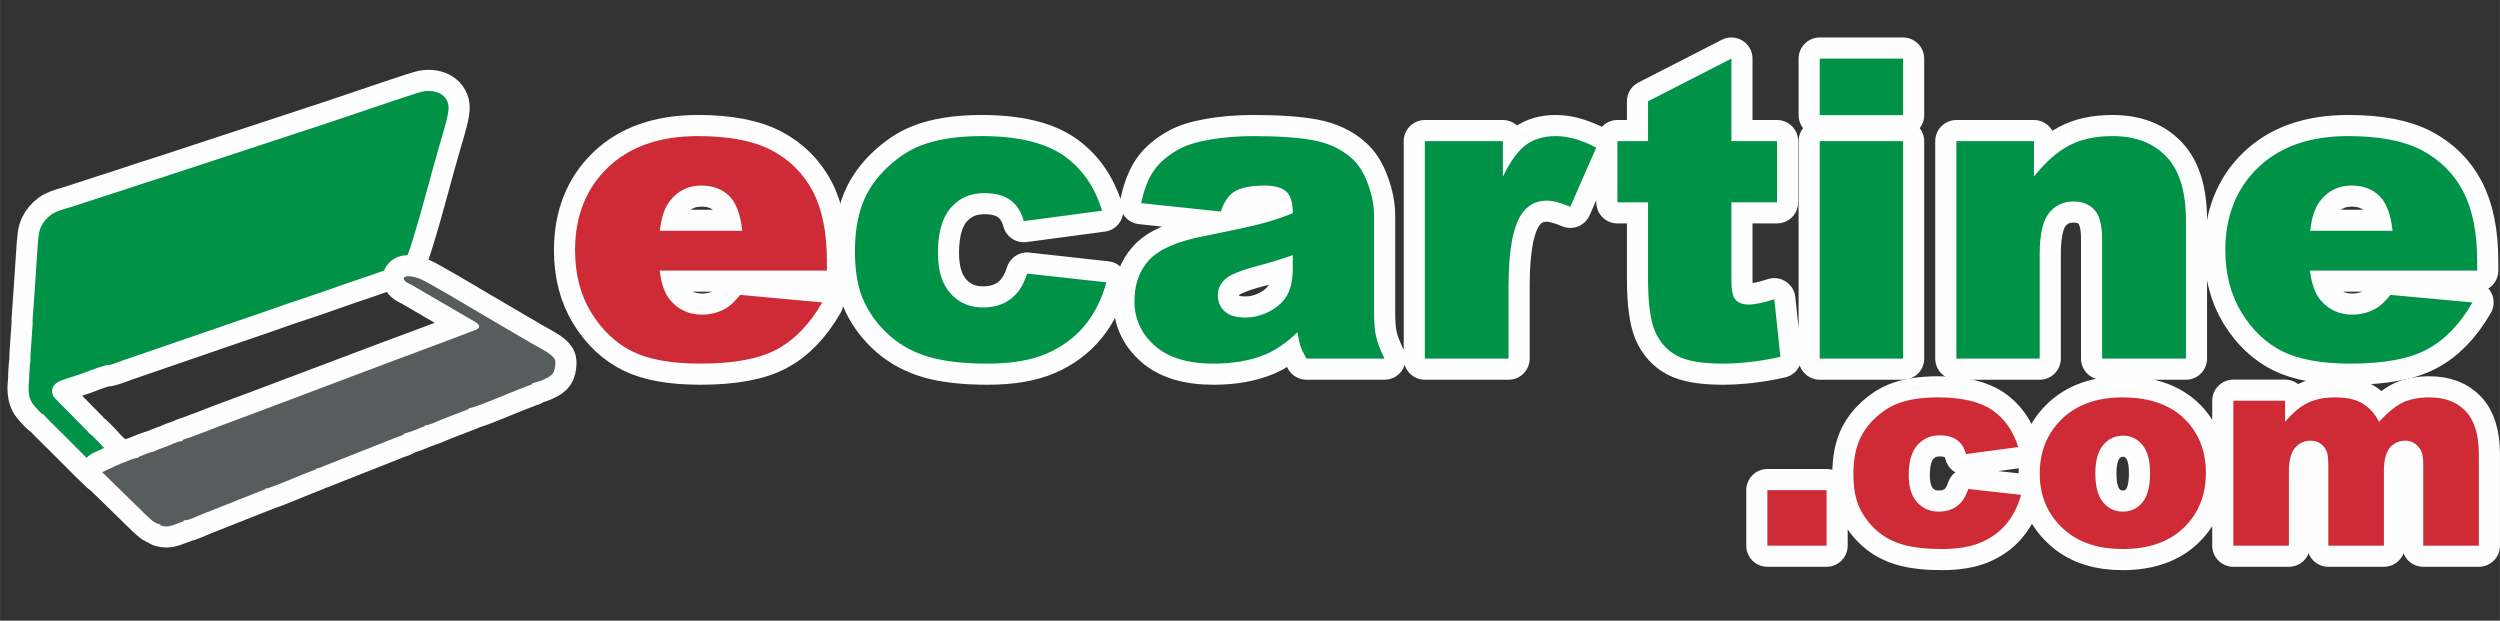 <?xml version="1.0" encoding="UTF-8"?> <svg xmlns="http://www.w3.org/2000/svg" xmlns:xlink="http://www.w3.org/1999/xlink" xmlns:xodm="http://www.corel.com/coreldraw/odm/2003" xml:space="preserve" width="1007px" height="250px" version="1.1" style="shape-rendering:geometricPrecision; text-rendering:geometricPrecision; image-rendering:optimizeQuality; fill-rule:evenodd; clip-rule:evenodd" viewBox="0 0 328.07 81.45"><rect x="0" y="0" width="328.07" height="81.45" fill="#333333" stroke="none"/> <defs> <style type="text/css"> .str2 {stroke:#FEFEFE;stroke-width:5.54;stroke-linecap:round;stroke-linejoin:round;stroke-miterlimit:22.926} .str0 {stroke:#FEFEFE;stroke-width:5.54;stroke-linecap:round;stroke-linejoin:round;stroke-miterlimit:22.926} .str1 {stroke:#FEFEFE;stroke-width:5.54;stroke-linecap:round;stroke-linejoin:round;stroke-miterlimit:22.926} .fil0 {fill:none} .fil3 {fill:none;fill-rule:nonzero} .fil1 {fill:#009246} .fil2 {fill:#575C5D} .fil5 {fill:#009246;fill-rule:nonzero} .fil4 {fill:#CE2B37;fill-rule:nonzero} </style> </defs> <g id="Layer_x0020_1">  <polygon class="fil0" points="0,0 325.81,0 325.81,81.45 0,81.45 "></polygon> <g> <path class="fil0 str0" d="M14.63 61.53l1.32 -0.58c-0.5,-0.41 -0.4,-0.28 -1,-0.89 -0.39,-0.4 -0.98,-0.9 -1.4,-1.38 -0.61,-0.71 -0.72,-0.74 -1.32,-1.38 -0.2,-0.22 -0.34,-0.25 -0.52,-0.43 -0.23,-0.21 -0.16,-0.27 -0.45,-0.5l-4.14 -4.2c-0.15,-0.18 -0.24,-0.34 -0.27,-0.65 -0.13,-1.16 0.91,-1.52 1.86,-1.83 0.93,-0.31 1.9,-0.59 2.79,-0.95 0.21,-0.08 2.46,-0.95 2.72,-0.81 0.59,-0.11 1.51,-0.5 2.12,-0.71l12.62 -4.34c0.68,-0.22 1.32,-0.47 2.07,-0.71l4.18 -1.44c1.48,-0.52 2.75,-0.97 4.19,-1.44 2.78,-0.91 5.57,-1.95 8.38,-2.88 0.69,-0.23 1.45,-0.5 2.13,-0.73 3.47,-1.2 3.22,-0.97 4.23,-4.16 1.26,-3.99 2.51,-9.04 3.73,-13.16 0.31,-1.07 1.1,-3.47 0.98,-4.48 -0.18,-1.49 -1.74,-2.23 -3.51,-1.84 -0.75,0.17 -7.73,2.54 -8.51,2.81 -0.69,0.24 -1.42,0.49 -2.14,0.72 -0.71,0.23 -1.38,0.47 -2.09,0.7l-21.17 6.96c-1.43,0.43 -2.85,0.9 -4.25,1.38l-6.41 2.08c-0.7,0.22 -1.39,0.47 -2.1,0.67 -0.78,0.23 -1.43,0.41 -2,0.84 -0.52,0.39 -0.96,0.88 -1.27,1.51 -0.39,0.83 -0.32,1.35 -0.45,2.38l-0.44 6.57c-0.04,0.34 -0.08,1.01 -0.09,1.31l-0.15 2.05c-0.02,0.24 0.03,0.39 0,0.64l-0.28 3.97c-0.03,0.25 0.01,0.48 0,0.73 -0.01,0.3 -0.07,0.28 -0.08,0.58l-0.08 1.32c0.05,0.9 -0.42,2.37 0.42,3.67 0.2,0.31 1.09,1.27 1.32,1.44 0.04,-0.02 -0.01,-0.13 0.27,0.17 0.89,0.98 2.33,2.32 3.32,3.34l2.41 2.41c0.41,0.44 0.82,0.77 1.23,1.19 0.7,0.72 0.49,0.58 1.46,0.18 0.08,-0.03 0.21,-0.08 0.37,-0.13z"></path> <path id="_1" class="fil1" d="M14.63 61.53l1.32 -0.58c-0.5,-0.41 -0.4,-0.28 -1,-0.89 -0.39,-0.4 -0.98,-0.9 -1.4,-1.38 -0.61,-0.71 -0.72,-0.74 -1.32,-1.38 -0.2,-0.22 -0.34,-0.25 -0.52,-0.43 -0.23,-0.21 -0.16,-0.27 -0.45,-0.5l-4.14 -4.2c-0.15,-0.18 -0.24,-0.34 -0.27,-0.65 -0.13,-1.16 0.91,-1.52 1.86,-1.83 0.93,-0.31 1.9,-0.59 2.79,-0.95 0.21,-0.08 2.46,-0.95 2.72,-0.81 0.59,-0.11 1.51,-0.5 2.12,-0.71l12.62 -4.34c0.68,-0.22 1.32,-0.47 2.07,-0.71l4.18 -1.44c1.48,-0.52 2.75,-0.97 4.19,-1.44 2.78,-0.91 5.57,-1.95 8.38,-2.88 0.69,-0.23 1.45,-0.5 2.13,-0.73 3.47,-1.2 3.22,-0.97 4.23,-4.16 1.26,-3.99 2.51,-9.04 3.73,-13.16 0.31,-1.07 1.1,-3.47 0.98,-4.48 -0.18,-1.49 -1.74,-2.23 -3.51,-1.84 -0.75,0.17 -7.73,2.54 -8.51,2.81 -0.69,0.24 -1.42,0.49 -2.14,0.72 -0.71,0.23 -1.38,0.47 -2.09,0.7l-21.17 6.96c-1.43,0.43 -2.85,0.9 -4.25,1.38l-6.41 2.08c-0.7,0.22 -1.39,0.47 -2.1,0.67 -0.78,0.23 -1.43,0.41 -2,0.84 -0.52,0.39 -0.96,0.88 -1.27,1.51 -0.39,0.83 -0.32,1.35 -0.45,2.38l-0.44 6.57c-0.04,0.34 -0.08,1.01 -0.09,1.31l-0.15 2.05c-0.02,0.24 0.03,0.39 0,0.64l-0.28 3.97c-0.03,0.25 0.01,0.48 0,0.73 -0.01,0.3 -0.07,0.28 -0.08,0.58l-0.08 1.32c0.05,0.9 -0.42,2.37 0.42,3.67 0.2,0.31 1.09,1.27 1.32,1.44 0.04,-0.02 -0.01,-0.13 0.27,0.17 0.89,0.98 2.33,2.32 3.32,3.34l2.41 2.41c0.41,0.44 0.82,0.77 1.23,1.19 0.7,0.72 0.49,0.58 1.46,0.18 0.08,-0.03 0.21,-0.08 0.37,-0.13z"></path> </g> <g> <path class="fil0 str1" d="M13.4 61.96l1.86 -0.86c0.27,-0.1 0.51,-0.2 0.62,-0.29l0.06 -0.02 0.06 0c0.6,-0.2 1.62,-0.75 2.16,-0.71 0,-0.01 -0.01,-0.01 -0.01,-0.01 0,0 0,0 0,0l0 0 0.01 -0.11c0.64,-0.2 1.5,-0.7 2.12,-0.69 0.03,-0.1 -0.37,0.04 0.64,-0.34 0.37,-0.14 0.68,-0.25 1.02,-0.38 0.48,-0.19 1.38,-0.63 1.9,-0.66 0,0 0.01,0 0.01,0 0.03,0 0.06,0 0.08,0 0.04,-0.08 0.05,-0.12 0.04,-0.13 -0.01,-0.02 -0.12,0.11 -0.13,0.13 0,0 0,0 0.01,0 0.01,-0.01 0.03,-0.03 0.08,-0.08 0.01,-0.02 0.03,-0.03 0.04,-0.05 0.21,-0.16 0.64,-0.24 0.86,-0.32l2.45 -0.92c2.07,-0.84 4.1,-1.53 6.21,-2.34l18.48 -6.97c0.44,-0.16 0.84,-0.31 1.28,-0.47l4.95 -1.85c0.9,-0.36 1.63,-0.61 2.44,-0.92l1.84 -0.71c1.04,-0.51 -0.24,-1.07 -0.69,-1.34l-7.77 -4.52c-0.38,-0.21 -1.1,-0.45 -1.02,-0.93 0.23,-0.45 1.54,-0.09 1.92,0.04 0.87,0.29 6.43,3.61 7.6,4.31l7.47 4.37c0.76,0.45 2.4,1.2 2.8,1.95 0.13,0.24 0.1,0.52 0.05,0.97 -0.11,1.02 -0.6,1.31 -1.67,1.78 -0.47,0.21 -0.8,0.23 -1.24,0.4 -0.1,0.04 -0.15,0.05 -0.17,0.15 0,0 0.01,0.02 0.01,0.03 -0.37,0.1 -0.68,0.25 -1.01,0.37 -1.38,0.48 -6.57,2.76 -7.24,2.73 -0.01,0 -0.01,0 -0.01,0 -0.15,0.16 -0.01,-0.15 0.01,0 0,0.01 0,0.02 0,0.03 0,0 0.01,0.01 -0.01,0.08l-2.85 1.1c-0.28,0.12 -0.45,0.18 -0.68,0.27 -0.75,0.28 -1.43,0.69 -2.25,0.79l0 0.1c-0.46,0.14 -0.88,0.35 -1.37,0.54l-1.41 0.45c0,0.04 0,0.06 0.01,0.07 0.04,0.1 0.22,-0.21 0,0 0,0 0,0 0,0 -0.18,0.18 -0.62,0.27 -0.85,0.36l-10.11 4c-0.33,0.14 -0.34,0.03 -0.55,0.2 0,0.01 -0.02,0.02 -0.03,0.03 -0.09,0.06 -0.21,0.09 -0.31,0.13 -1.26,0.47 -5.25,2.17 -5.99,2.35 -0.19,0.05 -0.19,0.02 -0.26,0.03 -0.03,0.01 -0.05,0.01 -0.06,0.01 -0.07,0.01 -0.03,-0.01 0,0 0.02,0.01 0.03,0.03 0.03,0.07 -0.01,0 0,0.02 0,0.03 -0.44,0.15 -0.97,0.36 -1.37,0.52l-6.92 2.74c-0.42,0.17 -1.65,0.73 -2.05,0.79 -0.23,0.04 -0.07,-0.06 -0.33,0.04 -0.15,0.05 -0.06,0.02 -0.08,0.12l-1.41 0.51c-0.72,0.2 -0.87,0.21 -1.59,0.03 -0.01,-0.02 -0.02,-0.04 -0.02,-0.05 -0.06,-0.08 -0.02,0.02 0,0 0,0 0.01,-0.01 0.01,-0.03l0.01 -0.04c-0.47,-0.12 -0.88,-0.29 -1.16,-0.56 -0.38,-0.37 -0.64,-0.55 -0.98,-0.91l-5.54 -5.41z"></path> <path id="_1_27" class="fil2" d="M13.4 61.96l1.86 -0.86c0.27,-0.1 0.51,-0.2 0.62,-0.29l0.06 -0.02 0.06 0c0.6,-0.2 1.62,-0.75 2.16,-0.71 0,-0.01 -0.01,-0.01 -0.01,-0.01 0,0 0,0 0,0l0 0 0.01 -0.11c0.64,-0.2 1.5,-0.7 2.12,-0.69 0.03,-0.1 -0.37,0.04 0.64,-0.34 0.37,-0.14 0.68,-0.25 1.02,-0.38 0.48,-0.19 1.38,-0.63 1.9,-0.66 0,0 0.01,0 0.01,0 0.03,0 0.06,0 0.08,0 0.04,-0.08 0.05,-0.12 0.04,-0.13 -0.01,-0.02 -0.12,0.11 -0.13,0.13 0,0 0,0 0.01,0 0.01,-0.01 0.03,-0.03 0.08,-0.08 0.01,-0.02 0.03,-0.03 0.04,-0.05 0.21,-0.16 0.64,-0.24 0.86,-0.32l2.45 -0.92c2.07,-0.84 4.1,-1.53 6.21,-2.34l18.48 -6.97c0.44,-0.16 0.84,-0.31 1.28,-0.47l4.95 -1.85c0.9,-0.36 1.63,-0.61 2.44,-0.92l1.84 -0.71c1.04,-0.51 -0.24,-1.07 -0.69,-1.34l-7.77 -4.52c-0.38,-0.21 -1.1,-0.45 -1.02,-0.93 0.23,-0.45 1.54,-0.09 1.92,0.04 0.87,0.29 6.43,3.61 7.6,4.31l7.47 4.37c0.76,0.45 2.4,1.2 2.8,1.95 0.13,0.24 0.1,0.52 0.05,0.97 -0.11,1.02 -0.6,1.31 -1.67,1.78 -0.47,0.21 -0.8,0.23 -1.24,0.4 -0.1,0.04 -0.15,0.05 -0.17,0.15 0,0 0.01,0.02 0.01,0.03 -0.37,0.1 -0.68,0.25 -1.01,0.37 -1.38,0.48 -6.57,2.76 -7.24,2.73 -0.01,0 -0.01,0 -0.01,0 -0.15,0.16 -0.01,-0.15 0.01,0 0,0.01 0,0.02 0,0.03 0,0 0.01,0.01 -0.01,0.08l-2.85 1.1c-0.28,0.12 -0.45,0.18 -0.68,0.27 -0.75,0.28 -1.43,0.69 -2.25,0.79l0 0.1c-0.46,0.14 -0.88,0.35 -1.37,0.54l-1.41 0.45c0,0.04 0,0.06 0.01,0.07 0.04,0.1 0.22,-0.21 0,0 0,0 0,0 0,0 -0.18,0.18 -0.62,0.27 -0.85,0.36l-10.11 4c-0.33,0.14 -0.34,0.03 -0.55,0.2 0,0.01 -0.02,0.02 -0.03,0.03 -0.09,0.06 -0.21,0.09 -0.31,0.13 -1.26,0.47 -5.25,2.17 -5.99,2.35 -0.19,0.05 -0.19,0.02 -0.26,0.03 -0.03,0.01 -0.05,0.01 -0.06,0.01 -0.07,0.01 -0.03,-0.01 0,0 0.02,0.01 0.03,0.03 0.03,0.07 -0.01,0 0,0.02 0,0.03 -0.44,0.15 -0.97,0.36 -1.37,0.52l-6.92 2.74c-0.42,0.17 -1.65,0.73 -2.05,0.79 -0.23,0.04 -0.07,-0.06 -0.33,0.04 -0.15,0.05 -0.06,0.02 -0.08,0.12l-1.41 0.51c-0.72,0.2 -0.87,0.21 -1.59,0.03 -0.01,-0.02 -0.02,-0.04 -0.02,-0.05 -0.06,-0.08 -0.02,0.02 0,0 0,0 0.01,-0.01 0.01,-0.03l0.01 -0.04c-0.47,-0.12 -0.88,-0.29 -1.16,-0.56 -0.38,-0.37 -0.64,-0.55 -0.98,-0.91l-5.54 -5.41z"></path> </g> <g id="_2595226390672"> <g> <path class="fil3 str2" d="M108.51 35.51l-21.94 0c0.2,1.75 0.67,3.06 1.43,3.93 1.05,1.23 2.43,1.85 4.14,1.85 1.08,0 2.11,-0.27 3.07,-0.8 0.59,-0.34 1.24,-0.94 1.91,-1.79l10.78 0.99c-1.65,2.86 -3.64,4.92 -5.96,6.16 -2.33,1.25 -5.68,1.87 -10.03,1.87 -3.79,0 -6.76,-0.53 -8.93,-1.6 -2.16,-1.07 -3.96,-2.76 -5.39,-5.08 -1.42,-2.33 -2.13,-5.06 -2.13,-8.19 0,-4.47 1.43,-8.09 4.29,-10.85 2.85,-2.75 6.8,-4.14 11.83,-4.14 4.09,0 7.3,0.62 9.67,1.86 2.36,1.24 4.17,3.03 5.41,5.38 1.23,2.35 1.85,5.41 1.85,9.18l0 1.23zm-11.11 -5.22c-0.21,-2.13 -0.79,-3.65 -1.71,-4.57 -0.93,-0.91 -2.14,-1.37 -3.65,-1.37 -1.74,0 -3.14,0.7 -4.18,2.08 -0.66,0.86 -1.08,2.14 -1.27,3.86l10.81 0z"></path> <path id="_1_28" class="fil4" d="M108.51 35.51l-21.94 0c0.2,1.75 0.67,3.06 1.43,3.93 1.05,1.23 2.43,1.85 4.14,1.85 1.08,0 2.11,-0.27 3.07,-0.8 0.59,-0.34 1.24,-0.94 1.91,-1.79l10.78 0.99c-1.65,2.86 -3.64,4.92 -5.96,6.16 -2.33,1.25 -5.68,1.87 -10.03,1.87 -3.79,0 -6.76,-0.53 -8.93,-1.6 -2.16,-1.07 -3.96,-2.76 -5.39,-5.08 -1.42,-2.33 -2.13,-5.06 -2.13,-8.19 0,-4.47 1.43,-8.09 4.29,-10.85 2.85,-2.75 6.8,-4.14 11.83,-4.14 4.09,0 7.3,0.62 9.67,1.86 2.36,1.24 4.17,3.03 5.41,5.38 1.23,2.35 1.85,5.41 1.85,9.18l0 1.23zm-11.11 -5.22c-0.21,-2.13 -0.79,-3.65 -1.71,-4.57 -0.93,-0.91 -2.14,-1.37 -3.65,-1.37 -1.74,0 -3.14,0.7 -4.18,2.08 -0.66,0.86 -1.08,2.14 -1.27,3.86l10.81 0z"></path> </g> <g> <path class="fil3 str2" d="M134.79 35.9l10.39 1.15c-0.57,2.17 -1.51,4.05 -2.82,5.65 -1.3,1.58 -2.98,2.82 -5.01,3.7 -2.03,0.88 -4.61,1.32 -7.75,1.32 -3.03,0 -5.55,-0.28 -7.57,-0.84 -2,-0.57 -3.74,-1.49 -5.19,-2.75 -1.45,-1.26 -2.59,-2.74 -3.41,-4.45 -0.83,-1.7 -1.24,-3.96 -1.24,-6.77 0,-2.93 0.51,-5.38 1.5,-7.33 0.74,-1.44 1.75,-2.72 3.02,-3.86 1.27,-1.14 2.57,-1.99 3.92,-2.54 2.14,-0.88 4.87,-1.32 8.2,-1.32 4.66,0 8.21,0.84 10.65,2.49 2.45,1.67 4.16,4.1 5.15,7.3l-10.28 1.37c-0.32,-1.21 -0.91,-2.13 -1.76,-2.75 -0.85,-0.62 -2,-0.93 -3.44,-0.93 -1.8,0 -3.27,0.65 -4.39,1.94 -1.12,1.3 -1.68,3.27 -1.68,5.91 0,2.34 0.56,4.12 1.67,5.34 1.11,1.22 2.52,1.82 4.24,1.82 1.43,0 2.64,-0.36 3.61,-1.09 0.98,-0.73 1.71,-1.85 2.19,-3.36zm25.41 -8.14l-10.45 -1.1c0.39,-1.83 0.96,-3.27 1.7,-4.32 0.74,-1.05 1.81,-1.96 3.21,-2.73 1,-0.56 2.37,-0.99 4.12,-1.29 1.76,-0.3 3.65,-0.46 5.7,-0.46 3.27,0 5.89,0.18 7.88,0.55 1.98,0.37 3.64,1.14 4.96,2.3 0.93,0.81 1.66,1.95 2.19,3.43 0.55,1.47 0.81,2.89 0.81,4.23l0 12.61c0,1.35 0.08,2.41 0.26,3.17 0.16,0.76 0.54,1.73 1.11,2.91l-10.24 0c-0.41,-0.73 -0.68,-1.28 -0.81,-1.67 -0.12,-0.38 -0.24,-0.98 -0.37,-1.79 -1.43,1.37 -2.85,2.35 -4.27,2.94 -1.94,0.79 -4.18,1.18 -6.74,1.18 -3.4,0 -5.98,-0.79 -7.74,-2.37 -1.77,-1.58 -2.65,-3.53 -2.65,-5.84 0,-2.17 0.63,-3.96 1.9,-5.36 1.28,-1.4 3.62,-2.45 7.04,-3.13 4.1,-0.82 6.76,-1.4 7.98,-1.74 1.22,-0.33 2.51,-0.76 3.86,-1.3 0,-1.35 -0.27,-2.28 -0.83,-2.82 -0.55,-0.54 -1.52,-0.81 -2.91,-0.81 -1.79,0 -3.13,0.28 -4.03,0.86 -0.69,0.46 -1.25,1.3 -1.68,2.55zm9.45 5.72c-1.5,0.54 -3.07,1.02 -4.71,1.44 -2.21,0.59 -3.63,1.18 -4.21,1.76 -0.62,0.59 -0.92,1.27 -0.92,2.03 0,0.87 0.3,1.59 0.9,2.14 0.6,0.55 1.48,0.82 2.65,0.82 1.22,0 2.35,-0.3 3.41,-0.9 1.04,-0.59 1.78,-1.32 2.22,-2.18 0.44,-0.86 0.66,-1.98 0.66,-3.35l0 -1.76zm17.33 -14.96l10.24 0 0 4.66c0.99,-2.03 2.01,-3.42 3.05,-4.18 1.06,-0.76 2.35,-1.14 3.89,-1.14 1.62,0 3.39,0.51 5.31,1.51l-3.4 7.77c-1.29,-0.54 -2.31,-0.81 -3.07,-0.81 -1.43,0 -2.54,0.6 -3.33,1.78 -1.13,1.67 -1.7,4.79 -1.7,9.36l0 9.59 -10.99 0 0 -28.54zm40.23 -10.83l0 10.83 5.99 0 0 8.03 -5.99 0 0 10.1c0,1.21 0.12,2.02 0.35,2.41 0.35,0.6 0.99,0.91 1.88,0.91 0.81,0 1.94,-0.23 3.4,-0.7l0.8 7.56c-2.7,0.6 -5.22,0.89 -7.57,0.89 -2.72,0 -4.73,-0.35 -6.02,-1.04 -1.28,-0.7 -2.24,-1.76 -2.86,-3.18 -0.61,-1.43 -0.92,-3.73 -0.92,-6.91l0 -10.04 -4.02 0 0 -8.03 4.02 0 0 -5.23 10.94 -5.6zm11.59 0l10.94 0 0 7.42 -10.94 0 0 -7.42zm0 10.83l10.94 0 0 28.54 -10.94 0 0 -28.54zm17.93 0l10.19 0 0 4.65c1.52,-1.91 3.05,-3.26 4.61,-4.08 1.56,-0.82 3.44,-1.23 5.68,-1.23 3.03,0 5.38,0.9 7.09,2.7 1.71,1.8 2.56,4.59 2.56,8.35l0 18.15 -11 0 0 -15.7c0,-1.79 -0.33,-3.06 -0.99,-3.8 -0.66,-0.74 -1.58,-1.12 -2.77,-1.12 -1.31,0 -2.39,0.5 -3.2,1.5 -0.82,1.01 -1.23,2.81 -1.23,5.41l0 13.71 -10.94 0 0 -28.54zm68.35 16.99l-21.94 0c0.2,1.75 0.67,3.06 1.43,3.93 1.05,1.23 2.44,1.85 4.14,1.85 1.08,0 2.11,-0.27 3.07,-0.8 0.6,-0.34 1.24,-0.94 1.92,-1.79l10.77 0.99c-1.65,2.86 -3.64,4.92 -5.96,6.16 -2.33,1.25 -5.68,1.87 -10.03,1.87 -3.78,0 -6.75,-0.53 -8.93,-1.6 -2.16,-1.07 -3.95,-2.76 -5.38,-5.08 -1.42,-2.33 -2.14,-5.06 -2.14,-8.19 0,-4.47 1.43,-8.09 4.29,-10.85 2.85,-2.75 6.8,-4.14 11.83,-4.14 4.09,0 7.31,0.62 9.67,1.86 2.36,1.24 4.17,3.03 5.41,5.38 1.23,2.35 1.85,5.41 1.85,9.18l0 1.23zm-11.11 -5.22c-0.21,-2.13 -0.79,-3.65 -1.71,-4.57 -0.93,-0.91 -2.14,-1.37 -3.65,-1.37 -1.74,0 -3.14,0.7 -4.18,2.08 -0.66,0.86 -1.08,2.14 -1.26,3.86l10.8 0z"></path> <path id="_1_29" class="fil5" d="M134.79 35.9l10.39 1.15c-0.57,2.17 -1.51,4.05 -2.82,5.65 -1.3,1.58 -2.98,2.82 -5.01,3.7 -2.03,0.88 -4.61,1.32 -7.75,1.32 -3.03,0 -5.55,-0.28 -7.57,-0.84 -2,-0.57 -3.74,-1.49 -5.19,-2.75 -1.45,-1.26 -2.59,-2.74 -3.41,-4.45 -0.83,-1.7 -1.24,-3.96 -1.24,-6.77 0,-2.93 0.51,-5.38 1.5,-7.33 0.74,-1.44 1.75,-2.72 3.02,-3.86 1.27,-1.14 2.57,-1.99 3.92,-2.54 2.14,-0.88 4.87,-1.32 8.2,-1.32 4.66,0 8.21,0.84 10.65,2.49 2.45,1.67 4.16,4.1 5.15,7.3l-10.28 1.37c-0.32,-1.21 -0.91,-2.13 -1.76,-2.75 -0.85,-0.62 -2,-0.93 -3.44,-0.93 -1.8,0 -3.27,0.65 -4.39,1.94 -1.12,1.3 -1.68,3.27 -1.68,5.91 0,2.34 0.56,4.12 1.67,5.34 1.11,1.22 2.52,1.82 4.24,1.82 1.43,0 2.64,-0.36 3.61,-1.09 0.98,-0.73 1.71,-1.85 2.19,-3.36zm25.41 -8.14l-10.45 -1.1c0.39,-1.83 0.96,-3.27 1.7,-4.32 0.74,-1.05 1.81,-1.96 3.21,-2.73 1,-0.56 2.37,-0.99 4.12,-1.29 1.76,-0.3 3.65,-0.46 5.7,-0.46 3.27,0 5.89,0.18 7.88,0.55 1.98,0.37 3.64,1.14 4.96,2.3 0.93,0.81 1.66,1.95 2.19,3.43 0.55,1.47 0.81,2.89 0.81,4.23l0 12.61c0,1.35 0.08,2.41 0.26,3.17 0.16,0.76 0.54,1.73 1.11,2.91l-10.24 0c-0.41,-0.73 -0.68,-1.28 -0.81,-1.67 -0.12,-0.38 -0.24,-0.98 -0.37,-1.79 -1.43,1.37 -2.85,2.35 -4.27,2.94 -1.94,0.79 -4.18,1.18 -6.74,1.18 -3.4,0 -5.98,-0.79 -7.74,-2.37 -1.77,-1.58 -2.65,-3.53 -2.65,-5.84 0,-2.17 0.63,-3.96 1.9,-5.36 1.28,-1.4 3.62,-2.45 7.04,-3.13 4.1,-0.82 6.76,-1.4 7.98,-1.74 1.22,-0.33 2.51,-0.76 3.86,-1.3 0,-1.35 -0.27,-2.28 -0.83,-2.82 -0.55,-0.54 -1.52,-0.81 -2.91,-0.81 -1.79,0 -3.13,0.28 -4.03,0.86 -0.69,0.46 -1.25,1.3 -1.68,2.55zm9.45 5.72c-1.5,0.54 -3.07,1.02 -4.71,1.44 -2.21,0.59 -3.63,1.18 -4.21,1.76 -0.62,0.59 -0.92,1.27 -0.92,2.03 0,0.87 0.3,1.59 0.9,2.14 0.6,0.55 1.48,0.82 2.65,0.82 1.22,0 2.35,-0.3 3.41,-0.9 1.04,-0.59 1.78,-1.32 2.22,-2.18 0.44,-0.86 0.66,-1.98 0.66,-3.35l0 -1.76zm17.33 -14.96l10.24 0 0 4.66c0.99,-2.03 2.01,-3.42 3.05,-4.18 1.06,-0.76 2.35,-1.14 3.89,-1.14 1.62,0 3.39,0.51 5.31,1.51l-3.4 7.77c-1.29,-0.54 -2.31,-0.81 -3.07,-0.81 -1.43,0 -2.54,0.6 -3.33,1.78 -1.13,1.67 -1.7,4.79 -1.7,9.36l0 9.59 -10.99 0 0 -28.54zm40.23 -10.83l0 10.83 5.99 0 0 8.03 -5.99 0 0 10.1c0,1.21 0.12,2.02 0.35,2.41 0.35,0.6 0.99,0.91 1.88,0.91 0.81,0 1.94,-0.23 3.4,-0.7l0.8 7.56c-2.7,0.6 -5.22,0.89 -7.57,0.89 -2.72,0 -4.73,-0.35 -6.02,-1.04 -1.28,-0.7 -2.24,-1.76 -2.86,-3.18 -0.61,-1.43 -0.92,-3.73 -0.92,-6.91l0 -10.04 -4.02 0 0 -8.03 4.02 0 0 -5.23 10.94 -5.6zm11.59 0l10.94 0 0 7.42 -10.94 0 0 -7.42zm0 10.83l10.94 0 0 28.54 -10.94 0 0 -28.54zm17.93 0l10.19 0 0 4.65c1.52,-1.91 3.05,-3.26 4.61,-4.08 1.56,-0.82 3.44,-1.23 5.68,-1.23 3.03,0 5.38,0.9 7.09,2.7 1.71,1.8 2.56,4.59 2.56,8.35l0 18.15 -11 0 0 -15.7c0,-1.79 -0.33,-3.06 -0.99,-3.8 -0.66,-0.74 -1.58,-1.12 -2.77,-1.12 -1.31,0 -2.39,0.5 -3.2,1.5 -0.82,1.01 -1.23,2.81 -1.23,5.41l0 13.71 -10.94 0 0 -28.54zm68.35 16.99l-21.94 0c0.2,1.75 0.67,3.06 1.43,3.93 1.05,1.23 2.44,1.85 4.14,1.85 1.08,0 2.11,-0.27 3.07,-0.8 0.6,-0.34 1.24,-0.94 1.92,-1.79l10.77 0.99c-1.65,2.86 -3.64,4.92 -5.96,6.16 -2.33,1.25 -5.68,1.87 -10.03,1.87 -3.78,0 -6.75,-0.53 -8.93,-1.6 -2.16,-1.07 -3.95,-2.76 -5.38,-5.08 -1.42,-2.33 -2.14,-5.06 -2.14,-8.19 0,-4.47 1.43,-8.09 4.29,-10.85 2.85,-2.75 6.8,-4.14 11.83,-4.14 4.09,0 7.31,0.62 9.67,1.86 2.36,1.24 4.17,3.03 5.41,5.38 1.23,2.35 1.85,5.41 1.85,9.18l0 1.23zm-11.11 -5.22c-0.21,-2.13 -0.79,-3.65 -1.71,-4.57 -0.93,-0.91 -2.14,-1.37 -3.65,-1.37 -1.74,0 -3.14,0.7 -4.18,2.08 -0.66,0.86 -1.08,2.14 -1.26,3.86l10.8 0z"></path> </g> </g> <g> <path class="fil3 str2" d="M231.93 64.32l7.77 0 0 7.29 -7.77 0 0 -7.29zm26.36 -0.15l6.93 0.77c-0.39,1.45 -1.01,2.7 -1.89,3.76 -0.86,1.06 -1.98,1.89 -3.34,2.47 -1.35,0.59 -3.07,0.88 -5.16,0.88 -2.02,0 -3.7,-0.19 -5.05,-0.56 -1.34,-0.38 -2.49,-0.99 -3.46,-1.83 -0.97,-0.84 -1.72,-1.83 -2.27,-2.97 -0.55,-1.13 -0.83,-2.64 -0.83,-4.51 0,-1.96 0.34,-3.59 1,-4.89 0.49,-0.96 1.16,-1.81 2.01,-2.57 0.85,-0.76 1.72,-1.33 2.62,-1.69 1.42,-0.59 3.24,-0.88 5.46,-0.88 3.11,0 5.47,0.55 7.11,1.66 1.63,1.11 2.77,2.73 3.43,4.86l-6.86 0.92c-0.21,-0.82 -0.6,-1.43 -1.17,-1.84 -0.57,-0.41 -1.33,-0.62 -2.29,-0.62 -1.2,0 -2.18,0.44 -2.93,1.3 -0.75,0.86 -1.12,2.17 -1.12,3.93 0,1.57 0.37,2.75 1.11,3.56 0.74,0.82 1.68,1.22 2.83,1.22 0.95,0 1.76,-0.25 2.41,-0.73 0.65,-0.49 1.13,-1.23 1.46,-2.24zm9.38 -2.02c0,-2.9 0.98,-5.3 2.93,-7.18 1.96,-1.88 4.6,-2.82 7.92,-2.82 3.81,0 6.68,1.1 8.62,3.31 1.56,1.79 2.34,3.98 2.34,6.58 0,2.94 -0.96,5.33 -2.9,7.21 -1.94,1.87 -4.62,2.8 -8.04,2.8 -3.05,0 -5.52,-0.77 -7.4,-2.33 -2.31,-1.93 -3.47,-4.45 -3.47,-7.57zm7.3 -0.01c0,1.71 0.34,2.96 1.02,3.78 0.69,0.81 1.54,1.22 2.58,1.22 1.05,0 1.9,-0.4 2.57,-1.2 0.68,-0.8 1.01,-2.09 1.01,-3.87 0,-1.65 -0.33,-2.88 -1.01,-3.69 -0.68,-0.81 -1.52,-1.21 -2.52,-1.21 -1.06,0 -1.93,0.41 -2.62,1.23 -0.69,0.82 -1.03,2.07 -1.03,3.74zm18.11 -9.55l6.79 0 0 2.76c0.98,-1.16 1.97,-1.98 2.96,-2.47 1,-0.49 2.2,-0.73 3.61,-0.73 1.52,0 2.72,0.26 3.6,0.8 0.89,0.54 1.61,1.34 2.17,2.4 1.14,-1.24 2.18,-2.09 3.12,-2.53 0.95,-0.45 2.11,-0.67 3.49,-0.67 2.03,0 3.62,0.6 4.76,1.82 1.15,1.21 1.72,3.11 1.72,5.68l0 11.96 -7.3 0 0 -10.87c0,-0.87 -0.16,-1.51 -0.5,-1.92 -0.48,-0.66 -1.09,-0.99 -1.81,-0.99 -0.86,0 -1.55,0.31 -2.07,0.93 -0.52,0.63 -0.78,1.63 -0.78,3l0 9.85 -7.3 0 0 -10.48c0,-0.84 -0.05,-1.41 -0.15,-1.71 -0.15,-0.47 -0.42,-0.86 -0.8,-1.15 -0.38,-0.3 -0.83,-0.44 -1.35,-0.44 -0.83,0 -1.52,0.32 -2.06,0.94 -0.54,0.64 -0.81,1.68 -0.81,3.13l0 9.71 -7.29 0 0 -19.02z"></path> <path id="_1_30" class="fil4" d="M231.93 64.32l7.77 0 0 7.29 -7.77 0 0 -7.29zm26.36 -0.15l6.93 0.77c-0.39,1.45 -1.01,2.7 -1.89,3.76 -0.86,1.06 -1.98,1.89 -3.34,2.47 -1.35,0.59 -3.07,0.88 -5.16,0.88 -2.02,0 -3.7,-0.19 -5.05,-0.56 -1.34,-0.38 -2.49,-0.99 -3.46,-1.83 -0.97,-0.84 -1.72,-1.83 -2.27,-2.97 -0.55,-1.13 -0.83,-2.64 -0.83,-4.51 0,-1.96 0.34,-3.59 1,-4.89 0.49,-0.96 1.16,-1.81 2.01,-2.57 0.85,-0.76 1.72,-1.33 2.62,-1.69 1.42,-0.59 3.24,-0.88 5.46,-0.88 3.11,0 5.47,0.55 7.11,1.66 1.63,1.11 2.77,2.73 3.43,4.86l-6.86 0.92c-0.21,-0.82 -0.6,-1.43 -1.17,-1.84 -0.57,-0.41 -1.33,-0.62 -2.29,-0.62 -1.2,0 -2.18,0.44 -2.93,1.3 -0.75,0.86 -1.12,2.17 -1.12,3.93 0,1.57 0.37,2.75 1.11,3.56 0.74,0.82 1.68,1.22 2.83,1.22 0.95,0 1.76,-0.25 2.41,-0.73 0.65,-0.49 1.13,-1.23 1.46,-2.24zm9.38 -2.02c0,-2.9 0.98,-5.3 2.93,-7.18 1.96,-1.88 4.6,-2.82 7.92,-2.82 3.81,0 6.68,1.1 8.62,3.31 1.56,1.79 2.34,3.98 2.34,6.58 0,2.94 -0.96,5.33 -2.9,7.21 -1.94,1.87 -4.62,2.8 -8.04,2.8 -3.05,0 -5.52,-0.77 -7.4,-2.33 -2.31,-1.93 -3.47,-4.45 -3.47,-7.57zm7.3 -0.01c0,1.71 0.34,2.96 1.02,3.78 0.69,0.81 1.54,1.22 2.58,1.22 1.05,0 1.9,-0.4 2.57,-1.2 0.68,-0.8 1.01,-2.09 1.01,-3.87 0,-1.65 -0.33,-2.88 -1.01,-3.69 -0.68,-0.81 -1.52,-1.21 -2.52,-1.21 -1.06,0 -1.93,0.41 -2.62,1.23 -0.69,0.82 -1.03,2.07 -1.03,3.74zm18.11 -9.55l6.79 0 0 2.76c0.98,-1.16 1.97,-1.98 2.96,-2.47 1,-0.49 2.2,-0.73 3.61,-0.73 1.52,0 2.72,0.26 3.6,0.8 0.89,0.54 1.61,1.34 2.17,2.4 1.14,-1.24 2.18,-2.09 3.12,-2.53 0.95,-0.45 2.11,-0.67 3.49,-0.67 2.03,0 3.62,0.6 4.76,1.82 1.15,1.21 1.72,3.11 1.72,5.68l0 11.96 -7.3 0 0 -10.87c0,-0.87 -0.16,-1.51 -0.5,-1.92 -0.48,-0.66 -1.09,-0.99 -1.81,-0.99 -0.86,0 -1.55,0.31 -2.07,0.93 -0.52,0.63 -0.78,1.63 -0.78,3l0 9.85 -7.3 0 0 -10.48c0,-0.84 -0.05,-1.41 -0.15,-1.71 -0.15,-0.47 -0.42,-0.86 -0.8,-1.15 -0.38,-0.3 -0.83,-0.44 -1.35,-0.44 -0.83,0 -1.52,0.32 -2.06,0.94 -0.54,0.64 -0.81,1.68 -0.81,3.13l0 9.71 -7.29 0 0 -19.02z"></path> </g> </g> </svg> 